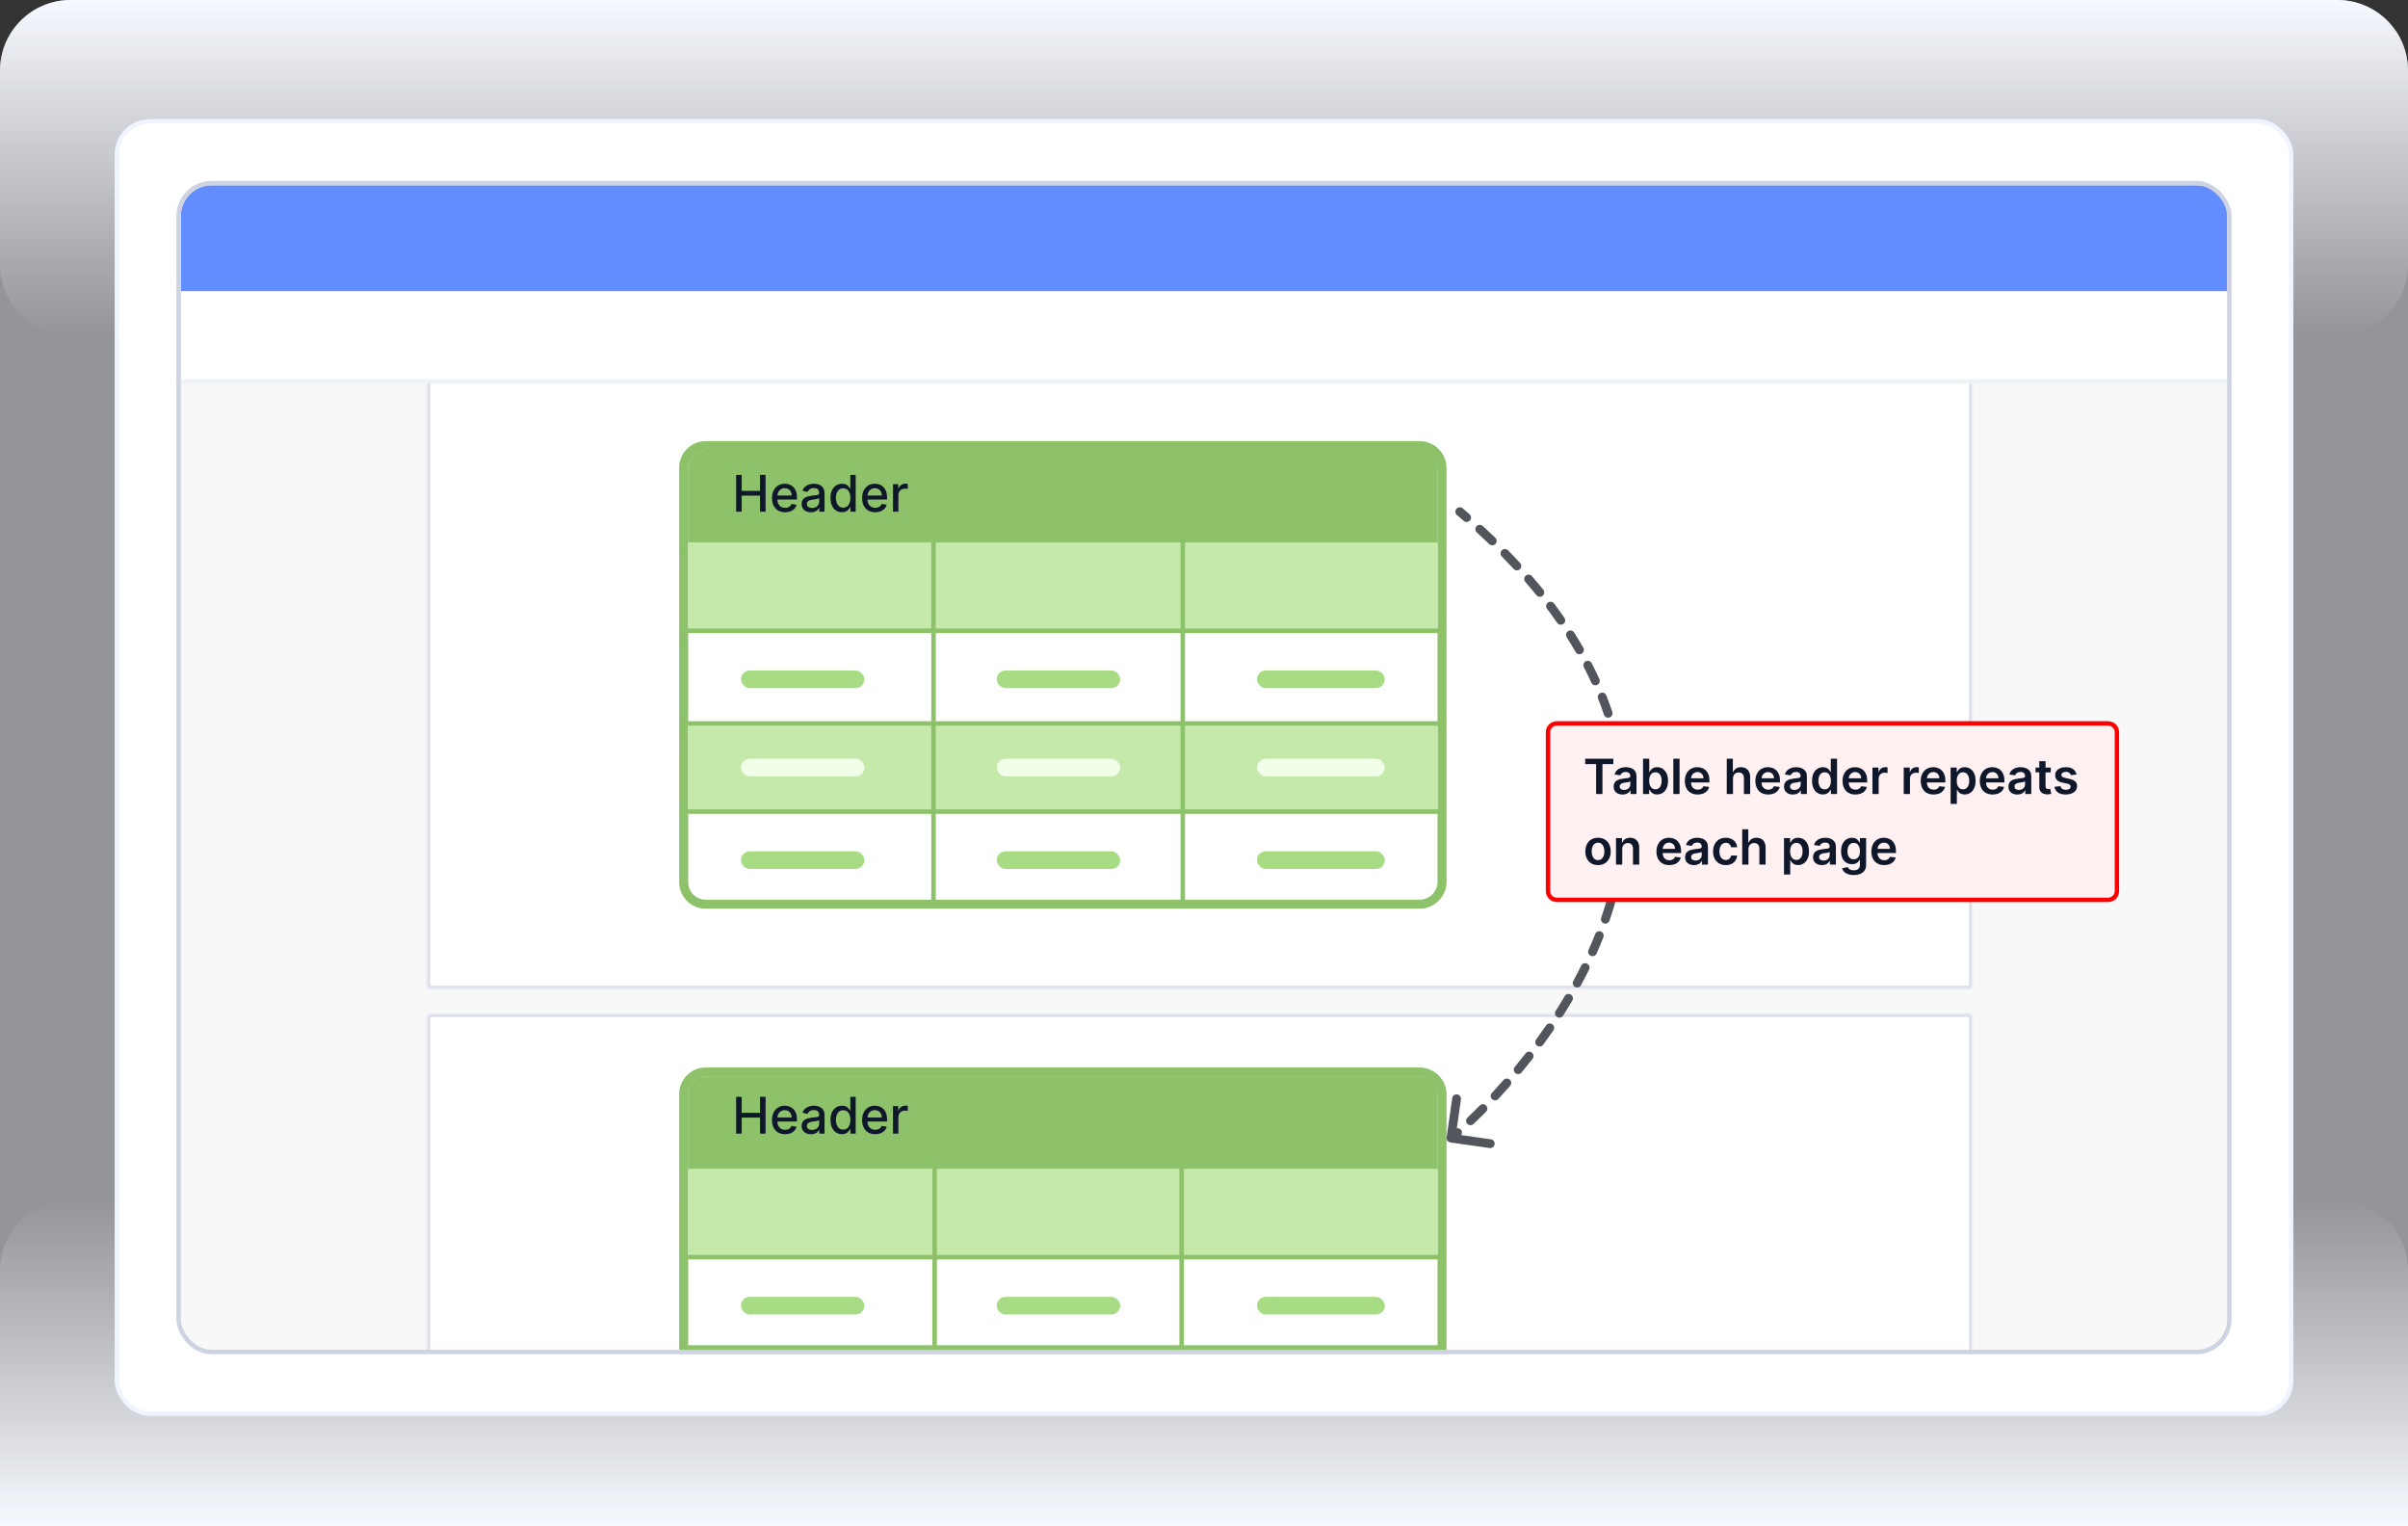 <svg width="546" height="346" viewBox="0 0 546 346" fill="none" xmlns="http://www.w3.org/2000/svg">
<rect x="0" y="0" width="546" height="346" fill="#333333" stroke="none"/>
<g clip-path="url(#clip0_23959_28207)">
<path opacity="0.5" d="M0 16C0 7.163 7.163 0 16 0H530C538.837 0 546 7.163 546 16V346H0V16Z" fill="#F6F9FF"/>
<path d="M0 346H546V288C546 279.163 538.837 272 530 272H16C7.163 272 0 279.163 0 288V346Z" fill="url(#paint0_linear_23959_28207)"/>
<path d="M0 16C0 7.163 7.163 0 16 0H530C538.837 0 546 7.163 546 16V60C546 68.837 538.837 76 530 76H16C7.163 76 0 68.837 0 60V16Z" fill="url(#paint1_linear_23959_28207)"/>
<rect x="26.5" y="27.5" width="493" height="293" rx="7.5" fill="white" stroke="#F0F4FE"/>
<g clip-path="url(#clip1_23959_28207)">
<mask id="mask0_23959_28207" style="mask-type:alpha" maskUnits="userSpaceOnUse" x="40" y="41" width="466" height="266">
<rect x="40.936" y="41.936" width="464.129" height="264.129" fill="#F0F6C2" stroke="#DFE8AB" stroke-width="1.871"/>
</mask>
<g mask="url(#mask0_23959_28207)">
<path d="M40 73C40 68.582 43.582 65 48 65H497C501.418 65 505 68.582 505 73V299C505 303.418 501.418 307 497 307H48C43.582 307 40 303.418 40 299V73Z" fill="#F8F8F8"/>
<mask id="path-9-inside-1_23959_28207" fill="white">
<path d="M97 86H447V224H97V86Z"/>
</mask>
<path d="M97 86H447V224H97V86Z" fill="white"/>
<path d="M97 86V85.5H96.5V86H97ZM447 86H447.5V85.5H447V86ZM447 224V224.5H447.5V224H447ZM97 224H96.5V224.5H97V224ZM97 86.5H447V85.5H97V86.5ZM446.5 86V224H447.5V86H446.5ZM447 223.5H97V224.5H447V223.5ZM97.5 224V86H96.5V224H97.5Z" fill="#CED3E2" mask="url(#path-9-inside-1_23959_28207)"/>
<mask id="path-11-inside-2_23959_28207" fill="white">
<path d="M97 230H447V307H97V230Z"/>
</mask>
<path d="M97 230H447V307H97V230Z" fill="white"/>
<path d="M97 230V229.5H96.5V230H97ZM447 230H447.5V229.5H447V230ZM97 230.5H447V229.5H97V230.5ZM446.5 230V307H447.5V230H446.5ZM97.5 307V230H96.5V307H97.5Z" fill="#CED3E2" mask="url(#path-11-inside-2_23959_28207)"/>
<path d="M160 101.022H321.867C324.69 101.022 326.978 103.31 326.978 106.133V199.867C326.978 202.69 324.69 204.978 321.867 204.978H160C157.251 204.978 155.022 202.749 155.022 200V106C155.022 103.251 157.251 101.022 160 101.022Z" fill="white" stroke="#8DC26A" stroke-width="2.044"/>
<path d="M156.041 123H326V143H156L156.041 123Z" fill="#C4E9AB"/>
<path d="M156.041 164H326V184H156L156.041 164Z" fill="#C4E9AB"/>
<path d="M156 106C156 103.791 157.791 102 160 102H322C324.209 102 326 103.791 326 106V123H156V106Z" fill="#8DC26A"/>
<path d="M156 143H326" stroke="#8DC26A" stroke-width="1.022" stroke-linecap="square" stroke-linejoin="round"/>
<path d="M156 164H326" stroke="#8DC26A" stroke-width="1.022" stroke-linecap="square" stroke-linejoin="round"/>
<path d="M268.18 123.132L268.18 203.888" stroke="#8DC26A" stroke-width="1.022" stroke-linecap="square" stroke-linejoin="round"/>
<path d="M211.672 123.122L211.672 203.89" stroke="#8DC26A" stroke-width="1.022" stroke-linecap="square" stroke-linejoin="round"/>
<path d="M156 184H326" stroke="#8DC26A" stroke-width="1.022" stroke-linecap="square" stroke-linejoin="round"/>
<rect x="168" y="152" width="28" height="4" rx="2" fill="#A8DC84"/>
<rect x="226" y="152" width="28" height="4" rx="2" fill="#A8DC84"/>
<rect x="285" y="152" width="29" height="4" rx="2" fill="#A8DC84"/>
<rect x="168" y="172" width="28" height="4" rx="2" fill="#F1FFE8"/>
<rect x="226" y="172" width="28" height="4" rx="2" fill="#F1FFE8"/>
<rect x="285" y="172" width="29" height="4" rx="2" fill="#F1FFE8"/>
<rect x="168" y="193" width="28" height="4" rx="2" fill="#A8DC84"/>
<rect x="226" y="193" width="28" height="4" rx="2" fill="#A8DC84"/>
<rect x="285" y="193" width="29" height="4" rx="2" fill="#A8DC84"/>
<path d="M160 243.022H321.867C324.69 243.022 326.978 245.31 326.978 248.133V305.978H155.022V248C155.022 245.251 157.251 243.022 160 243.022Z" fill="white" stroke="#8DC26A" stroke-width="2.044"/>
<path d="M156.041 265H326V285H156L156.041 265Z" fill="#C4E9AB"/>
<path d="M156 248C156 245.791 157.791 244 160 244H322C324.209 244 326 245.791 326 248V265H156V248Z" fill="#8DC26A"/>
<path d="M156 285H326" stroke="#8DC26A" stroke-width="1.022" stroke-linecap="square" stroke-linejoin="round"/>
<path d="M267.926 265.122L267.926 307.122" stroke="#8DC26A" stroke-width="1.022" stroke-linecap="square" stroke-linejoin="round"/>
<path d="M211.926 265.122L211.926 307.122" stroke="#8DC26A" stroke-width="1.022" stroke-linecap="square" stroke-linejoin="round"/>
<rect x="168" y="294" width="28" height="4" rx="2" fill="#A8DC84"/>
<rect x="226" y="294" width="28" height="4" rx="2" fill="#A8DC84"/>
<rect x="285" y="294" width="29" height="4" rx="2" fill="#A8DC84"/>
<path d="M40 49C40 45.134 43.134 42 47 42H498C501.866 42 505 45.134 505 49V86H40V49Z" fill="white"/>
<path d="M41 49C41 45.134 44.134 42 48 42H498C501.866 42 505 45.134 505 49V66H41V49Z" fill="#618DFF"/>
<path fill-rule="evenodd" clip-rule="evenodd" d="M41 87V86H506V87H41Z" fill="#EFF2F5"/>
<path d="M166.916 116V107.662H168.174V111.286H172.331V107.662H173.593V116H172.331V112.365H168.174V116H166.916ZM178.022 116.126C177.406 116.126 176.875 115.995 176.43 115.731C175.988 115.465 175.646 115.092 175.404 114.612C175.165 114.129 175.046 113.563 175.046 112.914C175.046 112.274 175.165 111.709 175.404 111.221C175.646 110.732 175.982 110.351 176.414 110.077C176.848 109.802 177.356 109.665 177.936 109.665C178.289 109.665 178.631 109.724 178.962 109.84C179.293 109.957 179.591 110.14 179.854 110.39C180.117 110.64 180.325 110.964 180.477 111.363C180.629 111.759 180.705 112.241 180.705 112.808V113.24H175.734V112.328H179.512C179.512 112.008 179.447 111.724 179.316 111.477C179.186 111.227 179.003 111.031 178.767 110.887C178.533 110.743 178.259 110.671 177.945 110.671C177.603 110.671 177.304 110.755 177.049 110.923C176.796 111.089 176.601 111.306 176.463 111.575C176.327 111.841 176.259 112.13 176.259 112.442V113.154C176.259 113.572 176.332 113.928 176.479 114.221C176.628 114.514 176.836 114.738 177.102 114.893C177.368 115.045 177.679 115.121 178.034 115.121C178.265 115.121 178.475 115.088 178.665 115.023C178.855 114.955 179.019 114.855 179.158 114.722C179.296 114.589 179.402 114.424 179.475 114.229L180.627 114.437C180.535 114.776 180.37 115.073 180.131 115.328C179.895 115.581 179.597 115.777 179.239 115.919C178.884 116.057 178.478 116.126 178.022 116.126ZM183.875 116.138C183.479 116.138 183.121 116.065 182.8 115.919C182.48 115.769 182.226 115.554 182.039 115.271C181.854 114.989 181.762 114.643 181.762 114.233C181.762 113.88 181.83 113.59 181.966 113.362C182.101 113.134 182.285 112.953 182.515 112.82C182.746 112.688 183.004 112.587 183.289 112.519C183.574 112.451 183.864 112.4 184.16 112.365C184.535 112.321 184.839 112.286 185.072 112.259C185.305 112.229 185.475 112.181 185.581 112.116C185.687 112.051 185.74 111.945 185.74 111.799V111.77C185.74 111.415 185.639 111.139 185.438 110.944C185.24 110.748 184.944 110.651 184.551 110.651C184.141 110.651 183.818 110.742 183.582 110.923C183.349 111.103 183.187 111.302 183.097 111.522L181.954 111.261C182.089 110.881 182.287 110.575 182.548 110.341C182.811 110.105 183.114 109.934 183.456 109.828C183.798 109.72 184.157 109.665 184.535 109.665C184.784 109.665 185.049 109.695 185.328 109.755C185.611 109.812 185.874 109.918 186.118 110.073C186.365 110.227 186.567 110.448 186.725 110.736C186.882 111.021 186.961 111.392 186.961 111.848V116H185.772V115.145H185.723C185.645 115.302 185.527 115.457 185.369 115.609C185.212 115.761 185.01 115.887 184.763 115.988C184.516 116.088 184.22 116.138 183.875 116.138ZM184.14 115.161C184.476 115.161 184.764 115.095 185.003 114.962C185.244 114.829 185.427 114.655 185.552 114.441C185.68 114.224 185.744 113.992 185.744 113.745V112.939C185.7 112.982 185.616 113.023 185.491 113.061C185.369 113.096 185.229 113.127 185.072 113.154C184.915 113.179 184.761 113.202 184.612 113.224C184.463 113.243 184.338 113.259 184.237 113.272C184.001 113.302 183.785 113.352 183.59 113.423C183.397 113.494 183.243 113.595 183.126 113.728C183.012 113.859 182.955 114.032 182.955 114.249C182.955 114.551 183.066 114.779 183.289 114.933C183.511 115.085 183.795 115.161 184.14 115.161ZM190.923 116.122C190.418 116.122 189.968 115.993 189.572 115.735C189.178 115.475 188.869 115.104 188.643 114.624C188.421 114.141 188.309 113.561 188.309 112.886C188.309 112.21 188.422 111.632 188.647 111.151C188.875 110.671 189.187 110.303 189.584 110.048C189.98 109.793 190.429 109.665 190.931 109.665C191.319 109.665 191.631 109.731 191.868 109.861C192.106 109.988 192.291 110.138 192.421 110.309C192.554 110.48 192.657 110.63 192.731 110.761H192.804V107.662H194.021V116H192.832V115.027H192.731C192.657 115.16 192.552 115.312 192.413 115.483C192.277 115.654 192.09 115.803 191.851 115.931C191.612 116.058 191.303 116.122 190.923 116.122ZM191.192 115.084C191.542 115.084 191.838 114.992 192.079 114.807C192.324 114.62 192.508 114.361 192.633 114.03C192.761 113.698 192.824 113.313 192.824 112.873C192.824 112.439 192.762 112.059 192.637 111.734C192.512 111.408 192.329 111.154 192.087 110.972C191.846 110.79 191.547 110.699 191.192 110.699C190.825 110.699 190.52 110.794 190.276 110.984C190.032 111.174 189.847 111.434 189.722 111.762C189.6 112.09 189.539 112.461 189.539 112.873C189.539 113.291 189.601 113.667 189.726 114.001C189.851 114.335 190.036 114.6 190.28 114.795C190.527 114.988 190.831 115.084 191.192 115.084ZM198.454 116.126C197.837 116.126 197.307 115.995 196.862 115.731C196.419 115.465 196.077 115.092 195.836 114.612C195.597 114.129 195.478 113.563 195.478 112.914C195.478 112.274 195.597 111.709 195.836 111.221C196.077 110.732 196.414 110.351 196.845 110.077C197.28 109.802 197.787 109.665 198.368 109.665C198.721 109.665 199.063 109.724 199.394 109.84C199.725 109.957 200.022 110.14 200.286 110.39C200.549 110.64 200.756 110.964 200.908 111.363C201.06 111.759 201.136 112.241 201.136 112.808V113.24H196.166V112.328H199.944C199.944 112.008 199.878 111.724 199.748 111.477C199.618 111.227 199.435 111.031 199.199 110.887C198.965 110.743 198.691 110.671 198.376 110.671C198.034 110.671 197.736 110.755 197.481 110.923C197.228 111.089 197.033 111.306 196.894 111.575C196.759 111.841 196.691 112.13 196.691 112.442V113.154C196.691 113.572 196.764 113.928 196.911 114.221C197.06 114.514 197.268 114.738 197.533 114.893C197.799 115.045 198.11 115.121 198.466 115.121C198.696 115.121 198.907 115.088 199.097 115.023C199.287 114.955 199.451 114.855 199.589 114.722C199.728 114.589 199.834 114.424 199.907 114.229L201.059 114.437C200.967 114.776 200.801 115.073 200.562 115.328C200.326 115.581 200.029 115.777 199.671 115.919C199.315 116.057 198.91 116.126 198.454 116.126ZM202.487 116V109.747H203.664V110.74H203.729C203.843 110.404 204.043 110.139 204.331 109.946C204.622 109.751 204.95 109.653 205.316 109.653C205.392 109.653 205.482 109.656 205.585 109.661C205.691 109.667 205.774 109.674 205.833 109.682V110.846C205.785 110.832 205.698 110.818 205.573 110.801C205.448 110.782 205.323 110.773 205.198 110.773C204.911 110.773 204.654 110.834 204.429 110.956C204.206 111.075 204.03 111.242 203.9 111.457C203.769 111.668 203.704 111.91 203.704 112.181V116H202.487Z" fill="#0F172A"/>
<path d="M166.916 257V248.662H168.174V252.286H172.331V248.662H173.593V257H172.331V253.365H168.174V257H166.916ZM178.022 257.126C177.406 257.126 176.875 256.995 176.43 256.731C175.988 256.465 175.646 256.092 175.404 255.612C175.165 255.129 175.046 254.563 175.046 253.914C175.046 253.274 175.165 252.709 175.404 252.221C175.646 251.732 175.982 251.351 176.414 251.077C176.848 250.802 177.356 250.665 177.936 250.665C178.289 250.665 178.631 250.724 178.962 250.84C179.293 250.957 179.591 251.14 179.854 251.39C180.117 251.64 180.325 251.964 180.477 252.363C180.629 252.759 180.705 253.241 180.705 253.808V254.24H175.734V253.328H179.512C179.512 253.008 179.447 252.724 179.316 252.477C179.186 252.227 179.003 252.031 178.767 251.887C178.533 251.743 178.259 251.671 177.945 251.671C177.603 251.671 177.304 251.755 177.049 251.923C176.796 252.089 176.601 252.306 176.463 252.575C176.327 252.841 176.259 253.13 176.259 253.442V254.154C176.259 254.572 176.332 254.928 176.479 255.221C176.628 255.514 176.836 255.738 177.102 255.893C177.368 256.045 177.679 256.121 178.034 256.121C178.265 256.121 178.475 256.088 178.665 256.023C178.855 255.955 179.019 255.855 179.158 255.722C179.296 255.589 179.402 255.424 179.475 255.229L180.627 255.437C180.535 255.776 180.37 256.073 180.131 256.328C179.895 256.581 179.597 256.777 179.239 256.919C178.884 257.057 178.478 257.126 178.022 257.126ZM183.875 257.138C183.479 257.138 183.121 257.065 182.8 256.919C182.48 256.769 182.226 256.554 182.039 256.271C181.854 255.989 181.762 255.643 181.762 255.233C181.762 254.88 181.83 254.59 181.966 254.362C182.101 254.134 182.285 253.953 182.515 253.82C182.746 253.688 183.004 253.587 183.289 253.519C183.574 253.451 183.864 253.4 184.16 253.365C184.535 253.321 184.839 253.286 185.072 253.259C185.305 253.229 185.475 253.181 185.581 253.116C185.687 253.051 185.74 252.945 185.74 252.799V252.77C185.74 252.415 185.639 252.139 185.438 251.944C185.24 251.748 184.944 251.651 184.551 251.651C184.141 251.651 183.818 251.742 183.582 251.923C183.349 252.103 183.187 252.302 183.097 252.522L181.954 252.261C182.089 251.881 182.287 251.575 182.548 251.341C182.811 251.105 183.114 250.934 183.456 250.828C183.798 250.72 184.157 250.665 184.535 250.665C184.784 250.665 185.049 250.695 185.328 250.755C185.611 250.812 185.874 250.918 186.118 251.073C186.365 251.227 186.567 251.448 186.725 251.736C186.882 252.021 186.961 252.392 186.961 252.848V257H185.772V256.145H185.723C185.645 256.302 185.527 256.457 185.369 256.609C185.212 256.761 185.01 256.887 184.763 256.988C184.516 257.088 184.22 257.138 183.875 257.138ZM184.14 256.161C184.476 256.161 184.764 256.095 185.003 255.962C185.244 255.829 185.427 255.655 185.552 255.441C185.68 255.224 185.744 254.992 185.744 254.745V253.939C185.7 253.982 185.616 254.023 185.491 254.061C185.369 254.096 185.229 254.127 185.072 254.154C184.915 254.179 184.761 254.202 184.612 254.224C184.463 254.243 184.338 254.259 184.237 254.272C184.001 254.302 183.785 254.352 183.59 254.423C183.397 254.494 183.243 254.595 183.126 254.728C183.012 254.859 182.955 255.032 182.955 255.249C182.955 255.551 183.066 255.779 183.289 255.933C183.511 256.085 183.795 256.161 184.14 256.161ZM190.923 257.122C190.418 257.122 189.968 256.993 189.572 256.735C189.178 256.475 188.869 256.104 188.643 255.624C188.421 255.141 188.309 254.561 188.309 253.886C188.309 253.21 188.422 252.632 188.647 252.151C188.875 251.671 189.187 251.303 189.584 251.048C189.98 250.793 190.429 250.665 190.931 250.665C191.319 250.665 191.631 250.731 191.868 250.861C192.106 250.988 192.291 251.138 192.421 251.309C192.554 251.48 192.657 251.63 192.731 251.761H192.804V248.662H194.021V257H192.832V256.027H192.731C192.657 256.16 192.552 256.312 192.413 256.483C192.277 256.654 192.09 256.803 191.851 256.931C191.612 257.058 191.303 257.122 190.923 257.122ZM191.192 256.084C191.542 256.084 191.838 255.992 192.079 255.807C192.324 255.62 192.508 255.361 192.633 255.03C192.761 254.698 192.824 254.313 192.824 253.873C192.824 253.439 192.762 253.059 192.637 252.734C192.512 252.408 192.329 252.154 192.087 251.972C191.846 251.79 191.547 251.699 191.192 251.699C190.825 251.699 190.52 251.794 190.276 251.984C190.032 252.174 189.847 252.434 189.722 252.762C189.6 253.09 189.539 253.461 189.539 253.873C189.539 254.291 189.601 254.667 189.726 255.001C189.851 255.335 190.036 255.6 190.28 255.795C190.527 255.988 190.831 256.084 191.192 256.084ZM198.454 257.126C197.837 257.126 197.307 256.995 196.862 256.731C196.419 256.465 196.077 256.092 195.836 255.612C195.597 255.129 195.478 254.563 195.478 253.914C195.478 253.274 195.597 252.709 195.836 252.221C196.077 251.732 196.414 251.351 196.845 251.077C197.28 250.802 197.787 250.665 198.368 250.665C198.721 250.665 199.063 250.724 199.394 250.84C199.725 250.957 200.022 251.14 200.286 251.39C200.549 251.64 200.756 251.964 200.908 252.363C201.06 252.759 201.136 253.241 201.136 253.808V254.24H196.166V253.328H199.944C199.944 253.008 199.878 252.724 199.748 252.477C199.618 252.227 199.435 252.031 199.199 251.887C198.965 251.743 198.691 251.671 198.376 251.671C198.034 251.671 197.736 251.755 197.481 251.923C197.228 252.089 197.033 252.306 196.894 252.575C196.759 252.841 196.691 253.13 196.691 253.442V254.154C196.691 254.572 196.764 254.928 196.911 255.221C197.06 255.514 197.268 255.738 197.533 255.893C197.799 256.045 198.11 256.121 198.466 256.121C198.696 256.121 198.907 256.088 199.097 256.023C199.287 255.955 199.451 255.855 199.589 255.722C199.728 255.589 199.834 255.424 199.907 255.229L201.059 255.437C200.967 255.776 200.801 256.073 200.562 256.328C200.326 256.581 200.029 256.777 199.671 256.919C199.315 257.057 198.91 257.126 198.454 257.126ZM202.487 257V250.747H203.664V251.74H203.729C203.843 251.404 204.043 251.139 204.331 250.946C204.622 250.751 204.95 250.653 205.316 250.653C205.392 250.653 205.482 250.656 205.585 250.661C205.691 250.667 205.774 250.674 205.833 250.682V251.846C205.785 251.832 205.698 251.818 205.573 251.801C205.448 251.782 205.323 251.773 205.198 251.773C204.911 251.773 204.654 251.834 204.429 251.956C204.206 252.075 204.03 252.242 203.9 252.457C203.769 252.668 203.704 252.91 203.704 253.181V257H202.487Z" fill="#0F172A"/>
</g>
<path d="M331.646 115.236C331.224 114.88 330.593 114.933 330.236 115.354C329.88 115.776 329.933 116.407 330.354 116.764L331.646 115.236ZM328.01 257.859C327.932 258.405 328.312 258.912 328.859 258.99L337.768 260.263C338.315 260.341 338.821 259.961 338.899 259.414C338.978 258.867 338.598 258.361 338.051 258.283L330.131 257.151L331.263 249.232C331.341 248.685 330.961 248.179 330.414 248.101C329.867 248.022 329.361 248.402 329.283 248.949L328.01 257.859ZM331.144 257.508C331.56 257.146 331.604 256.514 331.241 256.097C330.878 255.681 330.247 255.637 329.83 256L331.144 257.508ZM332.735 253.355C332.334 253.735 332.316 254.368 332.696 254.769C333.075 255.17 333.708 255.187 334.109 254.808L332.735 253.355ZM336.954 252.026C337.343 251.633 337.34 251 336.947 250.611C336.555 250.223 335.922 250.226 335.533 250.618L336.954 252.026ZM338.271 247.769C337.894 248.173 337.916 248.806 338.32 249.182C338.724 249.559 339.357 249.537 339.733 249.133L338.271 247.769ZM342.42 246.167C342.784 245.752 342.744 245.12 342.329 244.755C341.914 244.391 341.283 244.431 340.918 244.846L342.42 246.167ZM343.471 241.855C343.119 242.28 343.178 242.911 343.603 243.263C344.029 243.615 344.659 243.556 345.011 243.131L343.471 241.855ZM347.51 240.024C347.849 239.588 347.772 238.96 347.336 238.62C346.901 238.281 346.272 238.358 345.933 238.794L347.51 240.024ZM348.3 235.66C347.974 236.106 348.071 236.732 348.517 237.058C348.962 237.384 349.588 237.287 349.914 236.841L348.3 235.66ZM352.221 233.582C352.533 233.126 352.417 232.504 351.961 232.192C351.505 231.88 350.883 231.997 350.571 232.453L352.221 233.582ZM352.738 229.17C352.442 229.636 352.579 230.254 353.045 230.55C353.511 230.847 354.129 230.71 354.425 230.244L352.738 229.17ZM356.518 226.828C356.798 226.352 356.64 225.739 356.164 225.459C355.688 225.179 355.075 225.337 354.795 225.813L356.518 226.828ZM356.727 222.391C356.464 222.877 356.645 223.484 357.131 223.747C357.617 224.009 358.224 223.829 358.486 223.343L356.727 222.391ZM360.319 219.796C360.563 219.301 360.359 218.701 359.863 218.457C359.368 218.213 358.769 218.417 358.525 218.913L360.319 219.796ZM360.187 215.361C359.963 215.866 360.191 216.457 360.695 216.68C361.2 216.904 361.791 216.677 362.015 216.172L360.187 215.361ZM363.563 212.473C363.765 211.959 363.513 211.378 362.999 211.176C362.485 210.974 361.904 211.227 361.702 211.74L363.563 212.473ZM363.057 208.061C362.878 208.583 363.156 209.152 363.679 209.331C364.201 209.51 364.77 209.232 364.949 208.71L363.057 208.061ZM366.159 204.895C366.313 204.365 366.009 203.809 365.478 203.655C364.948 203.5 364.393 203.805 364.239 204.335L366.159 204.895ZM365.241 200.553C365.113 201.091 365.444 201.63 365.982 201.758C366.519 201.887 367.058 201.555 367.187 201.018L365.241 200.553ZM368.021 197.086C368.121 196.543 367.763 196.021 367.219 195.92C366.676 195.82 366.155 196.178 366.054 196.721L368.021 197.086ZM366.663 192.865C366.592 193.413 366.978 193.915 367.525 193.987C368.073 194.058 368.575 193.672 368.647 193.125L366.663 192.865ZM369.058 189.135C369.099 188.584 368.687 188.104 368.136 188.062C367.585 188.021 367.105 188.434 367.064 188.984L369.058 189.135ZM367.248 185.078C367.237 185.63 367.676 186.086 368.229 186.096C368.781 186.107 369.237 185.667 369.247 185.115L367.248 185.078ZM369.208 181.097C369.187 180.546 368.722 180.115 368.17 180.137C367.618 180.158 367.188 180.623 367.209 181.174L369.208 181.097ZM366.948 177.29C367.001 177.84 367.489 178.243 368.039 178.19C368.589 178.137 368.992 177.648 368.939 177.098L366.948 177.29ZM368.436 173.1C368.351 172.554 367.84 172.18 367.294 172.265C366.749 172.35 366.375 172.861 366.46 173.407L368.436 173.1ZM365.752 169.574C365.867 170.114 366.399 170.458 366.939 170.342C367.479 170.226 367.823 169.695 367.707 169.155L365.752 169.574ZM366.758 165.262C366.612 164.73 366.062 164.416 365.529 164.562C364.997 164.708 364.683 165.258 364.829 165.79L366.758 165.262ZM363.684 162.022C363.859 162.546 364.425 162.828 364.949 162.653C365.473 162.478 365.756 161.912 365.581 161.388L363.684 162.022ZM364.222 157.652C364.02 157.138 363.439 156.886 362.925 157.088C362.411 157.29 362.159 157.871 362.361 158.385L364.222 157.652ZM360.83 154.769C361.058 155.272 361.65 155.494 362.153 155.266C362.656 155.038 362.879 154.445 362.651 153.942L360.83 154.769ZM360.912 150.346C360.659 149.855 360.057 149.661 359.565 149.913C359.074 150.165 358.88 150.768 359.133 151.259L360.912 150.346ZM357.263 147.819C357.538 148.298 358.149 148.464 358.628 148.189C359.108 147.915 359.273 147.303 358.999 146.824L357.263 147.819ZM356.93 143.393C356.634 142.926 356.016 142.787 355.55 143.083C355.083 143.378 354.944 143.996 355.24 144.462L356.93 143.393ZM353.08 141.202C353.394 141.656 354.017 141.77 354.471 141.455C354.925 141.141 355.039 140.518 354.725 140.064L353.08 141.202ZM352.381 136.816C352.05 136.374 351.423 136.285 350.981 136.617C350.539 136.948 350.45 137.575 350.782 138.017L352.381 136.816ZM348.37 134.926C348.718 135.356 349.348 135.422 349.777 135.074C350.206 134.727 350.272 134.097 349.925 133.668L348.37 134.926ZM347.363 130.613C347.001 130.196 346.369 130.151 345.952 130.513C345.535 130.875 345.49 131.507 345.852 131.924L347.363 130.613ZM343.214 128.982C343.589 129.387 344.222 129.411 344.627 129.036C345.032 128.661 345.056 128.028 344.681 127.623L343.214 128.982ZM341.952 124.764C341.565 124.37 340.932 124.365 340.538 124.752C340.144 125.139 340.139 125.772 340.526 126.166L341.952 124.764ZM337.672 123.346C338.07 123.728 338.703 123.716 339.085 123.317C339.468 122.919 339.455 122.286 339.057 121.903L337.672 123.346ZM336.206 119.237C335.798 118.865 335.166 118.895 334.794 119.303C334.422 119.711 334.451 120.344 334.859 120.716L336.206 119.237ZM331.895 118.082C332.312 118.443 332.944 118.398 333.305 117.981C333.667 117.563 333.622 116.932 333.204 116.57L331.895 118.082ZM329.6 258.8C329.768 258.674 330.313 258.232 331.144 257.508L329.83 256C329.006 256.718 328.506 257.12 328.4 257.2L329.6 258.8ZM334.109 254.808C334.967 253.996 335.923 253.067 336.954 252.026L335.533 250.618C334.518 251.643 333.578 252.557 332.735 253.355L334.109 254.808ZM339.733 249.133C340.599 248.205 341.498 247.215 342.42 246.167L340.918 244.846C340.009 245.879 339.124 246.854 338.271 247.769L339.733 249.133ZM345.011 243.131C345.835 242.137 346.67 241.1 347.51 240.024L345.933 238.794C345.106 239.854 344.283 240.875 343.471 241.855L345.011 243.131ZM349.914 236.841C350.686 235.787 351.456 234.7 352.221 233.582L350.571 232.453C349.818 233.553 349.06 234.622 348.3 235.66L349.914 236.841ZM354.425 230.244C355.133 229.132 355.832 227.993 356.518 226.828L354.795 225.813C354.121 226.957 353.434 228.077 352.738 229.17L354.425 230.244ZM358.486 223.343C359.114 222.183 359.726 221.001 360.319 219.796L358.525 218.913C357.943 220.093 357.343 221.253 356.727 222.391L358.486 223.343ZM362.015 216.172C362.553 214.958 363.07 213.725 363.563 212.473L361.702 211.74C361.22 212.966 360.714 214.173 360.187 215.361L362.015 216.172ZM364.949 208.71C365.379 207.455 365.783 206.183 366.159 204.895L364.239 204.335C363.872 205.593 363.477 206.835 363.057 208.061L364.949 208.71ZM367.187 201.018C367.496 199.722 367.775 198.411 368.021 197.086L366.054 196.721C365.815 198.012 365.543 199.29 365.241 200.553L367.187 201.018ZM368.647 193.125C368.819 191.807 368.957 190.477 369.058 189.135L367.064 188.984C366.965 190.29 366.831 191.584 366.663 192.865L368.647 193.125ZM369.247 185.115C369.272 183.787 369.26 182.447 369.208 181.097L367.209 181.174C367.26 182.485 367.272 183.787 367.248 185.078L369.247 185.115ZM368.939 177.098C368.811 175.774 368.644 174.441 368.436 173.1L366.46 173.407C366.662 174.709 366.824 176.004 366.948 177.29L368.939 177.098ZM367.707 169.155C367.431 167.864 367.115 166.566 366.758 165.262L364.829 165.79C365.176 167.058 365.483 168.319 365.752 169.574L367.707 169.155ZM365.581 161.388C365.166 160.148 364.714 158.902 364.222 157.652L362.361 158.385C362.84 159.602 363.281 160.815 363.684 162.022L365.581 161.388ZM362.651 153.942C362.108 152.747 361.529 151.548 360.912 150.346L359.133 151.259C359.735 152.433 360.301 153.603 360.83 154.769L362.651 153.942ZM358.999 146.824C358.344 145.683 357.655 144.539 356.93 143.393L355.24 144.462C355.95 145.584 356.624 146.703 357.263 147.819L358.999 146.824ZM354.725 140.064C353.977 138.983 353.196 137.9 352.381 136.816L350.782 138.017C351.581 139.081 352.347 140.143 353.08 141.202L354.725 140.064ZM349.925 133.668C349.101 132.651 348.247 131.632 347.363 130.613L345.852 131.924C346.722 132.926 347.561 133.927 348.37 134.926L349.925 133.668ZM344.681 127.623C343.799 126.671 342.89 125.717 341.952 124.764L340.526 126.166C341.45 127.106 342.346 128.044 343.214 128.982L344.681 127.623ZM339.057 121.903C338.132 121.015 337.182 120.126 336.206 119.237L334.859 120.716C335.822 121.593 336.759 122.47 337.672 123.346L339.057 121.903ZM333.204 116.57C332.691 116.126 332.172 115.681 331.646 115.236L330.354 116.764C330.874 117.203 331.388 117.643 331.895 118.082L333.204 116.57Z" fill="#52555B"/>
<path d="M351 166C351 164.895 351.895 164 353 164H478C479.105 164 480 164.895 480 166V202C480 203.105 479.105 204 478 204H353C351.895 204 351 203.105 351 202V166Z" fill="#FFF1F1"/>
<path d="M351 166C351 164.895 351.895 164 353 164H478C479.105 164 480 164.895 480 166V202C480 203.105 479.105 204 478 204H353C351.895 204 351 203.105 351 202V166Z" stroke="#FF0000" stroke-linejoin="round"/>
<path d="M359.437 173.215V172H365.82V173.215H363.348V180H361.91V173.215H359.437ZM367.898 180.121C367.518 180.121 367.176 180.053 366.871 179.918C366.569 179.78 366.329 179.577 366.152 179.309C365.978 179.04 365.891 178.71 365.891 178.316C365.891 177.978 365.953 177.698 366.078 177.477C366.203 177.255 366.374 177.078 366.59 176.945C366.806 176.812 367.049 176.712 367.32 176.645C367.594 176.574 367.876 176.523 368.168 176.492C368.52 176.456 368.805 176.423 369.023 176.395C369.242 176.363 369.401 176.316 369.5 176.254C369.602 176.189 369.652 176.089 369.652 175.953V175.93C369.652 175.635 369.565 175.408 369.391 175.246C369.216 175.085 368.965 175.004 368.637 175.004C368.29 175.004 368.016 175.079 367.813 175.23C367.612 175.382 367.477 175.56 367.406 175.766L366.086 175.578C366.19 175.214 366.362 174.909 366.602 174.664C366.841 174.417 367.134 174.232 367.48 174.109C367.827 173.984 368.21 173.922 368.629 173.922C368.918 173.922 369.206 173.956 369.492 174.023C369.779 174.091 370.04 174.203 370.277 174.359C370.514 174.513 370.704 174.723 370.848 174.988C370.993 175.254 371.066 175.586 371.066 175.984V180H369.707V179.176H369.66C369.574 179.342 369.453 179.499 369.297 179.645C369.143 179.788 368.949 179.904 368.715 179.992C368.483 180.078 368.211 180.121 367.898 180.121ZM368.266 179.082C368.549 179.082 368.796 179.026 369.004 178.914C369.212 178.799 369.372 178.648 369.484 178.461C369.599 178.273 369.656 178.069 369.656 177.848V177.141C369.612 177.177 369.536 177.211 369.43 177.242C369.326 177.273 369.208 177.301 369.078 177.324C368.948 177.348 368.819 177.368 368.691 177.387C368.564 177.405 368.453 177.421 368.359 177.434C368.148 177.462 367.96 177.509 367.793 177.574C367.626 177.639 367.495 177.73 367.398 177.848C367.302 177.962 367.254 178.111 367.254 178.293C367.254 178.553 367.349 178.75 367.539 178.883C367.729 179.016 367.971 179.082 368.266 179.082ZM372.551 180V172H373.965V174.992H374.023C374.096 174.846 374.199 174.691 374.332 174.527C374.465 174.361 374.645 174.219 374.871 174.102C375.098 173.982 375.387 173.922 375.738 173.922C376.202 173.922 376.62 174.04 376.992 174.277C377.367 174.512 377.664 174.859 377.883 175.32C378.104 175.779 378.215 176.341 378.215 177.008C378.215 177.667 378.107 178.227 377.891 178.687C377.674 179.148 377.38 179.5 377.008 179.742C376.635 179.984 376.214 180.105 375.742 180.105C375.398 180.105 375.113 180.048 374.887 179.934C374.66 179.819 374.478 179.681 374.34 179.52C374.204 179.355 374.099 179.201 374.023 179.055H373.941V180H372.551ZM373.938 177C373.938 177.388 373.992 177.728 374.102 178.02C374.214 178.311 374.374 178.539 374.582 178.703C374.793 178.865 375.048 178.945 375.348 178.945C375.66 178.945 375.922 178.862 376.133 178.695C376.344 178.526 376.503 178.296 376.609 178.004C376.719 177.71 376.773 177.375 376.773 177C376.773 176.628 376.72 176.297 376.613 176.008C376.507 175.719 376.348 175.492 376.137 175.328C375.926 175.164 375.663 175.082 375.348 175.082C375.046 175.082 374.789 175.161 374.578 175.32C374.367 175.479 374.207 175.702 374.098 175.988C373.991 176.275 373.938 176.612 373.938 177ZM380.831 172V180H379.417V172H380.831ZM384.941 180.117C384.34 180.117 383.82 179.992 383.383 179.742C382.948 179.49 382.613 179.133 382.379 178.672C382.145 178.208 382.027 177.663 382.027 177.035C382.027 176.418 382.145 175.876 382.379 175.41C382.616 174.941 382.947 174.577 383.371 174.316C383.796 174.053 384.294 173.922 384.867 173.922C385.237 173.922 385.586 173.982 385.914 174.102C386.245 174.219 386.536 174.401 386.789 174.648C387.044 174.896 387.245 175.211 387.391 175.594C387.536 175.974 387.609 176.427 387.609 176.953V177.387H382.691V176.434H386.254C386.251 176.163 386.193 175.922 386.078 175.711C385.964 175.497 385.803 175.329 385.598 175.207C385.395 175.085 385.158 175.023 384.887 175.023C384.598 175.023 384.344 175.094 384.125 175.234C383.906 175.372 383.736 175.555 383.613 175.781C383.493 176.005 383.432 176.251 383.43 176.52V177.352C383.43 177.701 383.493 178 383.621 178.25C383.749 178.497 383.927 178.687 384.156 178.82C384.385 178.951 384.654 179.016 384.961 179.016C385.167 179.016 385.353 178.987 385.52 178.93C385.686 178.87 385.831 178.783 385.953 178.668C386.076 178.553 386.168 178.411 386.23 178.242L387.551 178.391C387.467 178.74 387.309 179.044 387.074 179.305C386.842 179.562 386.546 179.763 386.184 179.906C385.822 180.047 385.408 180.117 384.941 180.117ZM392.948 176.484V180H391.534V172H392.917V175.02H392.987C393.128 174.681 393.345 174.414 393.64 174.219C393.937 174.021 394.314 173.922 394.772 173.922C395.189 173.922 395.552 174.009 395.862 174.184C396.172 174.358 396.412 174.613 396.581 174.949C396.753 175.285 396.839 175.695 396.839 176.18V180H395.425V176.398C395.425 175.995 395.321 175.681 395.112 175.457C394.907 175.23 394.618 175.117 394.245 175.117C393.995 175.117 393.771 175.172 393.573 175.281C393.378 175.388 393.224 175.543 393.112 175.746C393.003 175.949 392.948 176.195 392.948 176.484ZM400.937 180.117C400.335 180.117 399.815 179.992 399.378 179.742C398.943 179.49 398.608 179.133 398.374 178.672C398.14 178.208 398.022 177.663 398.022 177.035C398.022 176.418 398.14 175.876 398.374 175.41C398.611 174.941 398.942 174.577 399.366 174.316C399.791 174.053 400.289 173.922 400.862 173.922C401.232 173.922 401.581 173.982 401.909 174.102C402.24 174.219 402.532 174.401 402.784 174.648C403.039 174.896 403.24 175.211 403.386 175.594C403.532 175.974 403.604 176.427 403.604 176.953V177.387H398.687V176.434H402.249C402.246 176.163 402.188 175.922 402.073 175.711C401.959 175.497 401.799 175.329 401.593 175.207C401.39 175.085 401.153 175.023 400.882 175.023C400.593 175.023 400.339 175.094 400.12 175.234C399.901 175.372 399.731 175.555 399.608 175.781C399.489 176.005 399.427 176.251 399.425 176.52V177.352C399.425 177.701 399.489 178 399.616 178.25C399.744 178.497 399.922 178.687 400.151 178.82C400.381 178.951 400.649 179.016 400.956 179.016C401.162 179.016 401.348 178.987 401.515 178.93C401.681 178.87 401.826 178.783 401.948 178.668C402.071 178.553 402.163 178.411 402.226 178.242L403.546 178.391C403.463 178.74 403.304 179.044 403.069 179.305C402.838 179.562 402.541 179.763 402.179 179.906C401.817 180.047 401.403 180.117 400.937 180.117ZM406.527 180.121C406.147 180.121 405.805 180.053 405.5 179.918C405.198 179.78 404.958 179.577 404.781 179.309C404.607 179.04 404.52 178.71 404.52 178.316C404.52 177.978 404.582 177.698 404.707 177.477C404.832 177.255 405.003 177.078 405.219 176.945C405.435 176.812 405.678 176.712 405.949 176.645C406.223 176.574 406.505 176.523 406.797 176.492C407.148 176.456 407.434 176.423 407.652 176.395C407.871 176.363 408.03 176.316 408.129 176.254C408.23 176.189 408.281 176.089 408.281 175.953V175.93C408.281 175.635 408.194 175.408 408.02 175.246C407.845 175.085 407.594 175.004 407.266 175.004C406.919 175.004 406.645 175.079 406.441 175.23C406.241 175.382 406.105 175.56 406.035 175.766L404.715 175.578C404.819 175.214 404.991 174.909 405.23 174.664C405.47 174.417 405.763 174.232 406.109 174.109C406.456 173.984 406.839 173.922 407.258 173.922C407.547 173.922 407.835 173.956 408.121 174.023C408.408 174.091 408.669 174.203 408.906 174.359C409.143 174.513 409.333 174.723 409.477 174.988C409.622 175.254 409.695 175.586 409.695 175.984V180H408.336V179.176H408.289C408.203 179.342 408.082 179.499 407.926 179.645C407.772 179.788 407.578 179.904 407.344 179.992C407.112 180.078 406.84 180.121 406.527 180.121ZM406.895 179.082C407.178 179.082 407.424 179.026 407.633 178.914C407.841 178.799 408.001 178.648 408.113 178.461C408.228 178.273 408.285 178.069 408.285 177.848V177.141C408.241 177.177 408.165 177.211 408.059 177.242C407.954 177.273 407.837 177.301 407.707 177.324C407.577 177.348 407.448 177.368 407.32 177.387C407.193 177.405 407.082 177.421 406.988 177.434C406.777 177.462 406.589 177.509 406.422 177.574C406.255 177.639 406.124 177.73 406.027 177.848C405.931 177.962 405.883 178.111 405.883 178.293C405.883 178.553 405.978 178.75 406.168 178.883C406.358 179.016 406.6 179.082 406.895 179.082ZM413.344 180.105C412.872 180.105 412.451 179.984 412.078 179.742C411.706 179.5 411.411 179.148 411.195 178.687C410.979 178.227 410.871 177.667 410.871 177.008C410.871 176.341 410.98 175.779 411.199 175.32C411.421 174.859 411.719 174.512 412.094 174.277C412.469 174.04 412.887 173.922 413.348 173.922C413.699 173.922 413.988 173.982 414.215 174.102C414.441 174.219 414.621 174.361 414.754 174.527C414.887 174.691 414.99 174.846 415.063 174.992H415.121V172H416.539V180H415.148V179.055H415.063C414.99 179.201 414.884 179.355 414.746 179.52C414.608 179.681 414.426 179.819 414.199 179.934C413.973 180.048 413.687 180.105 413.344 180.105ZM413.738 178.945C414.038 178.945 414.293 178.865 414.504 178.703C414.715 178.539 414.875 178.311 414.984 178.02C415.094 177.728 415.148 177.388 415.148 177C415.148 176.612 415.094 176.275 414.984 175.988C414.878 175.702 414.719 175.479 414.508 175.32C414.299 175.161 414.043 175.082 413.738 175.082C413.423 175.082 413.16 175.164 412.949 175.328C412.738 175.492 412.579 175.719 412.473 176.008C412.366 176.297 412.313 176.628 412.313 177C412.313 177.375 412.366 177.71 412.473 178.004C412.582 178.296 412.742 178.526 412.953 178.695C413.167 178.862 413.428 178.945 413.738 178.945ZM420.702 180.117C420.101 180.117 419.581 179.992 419.144 179.742C418.709 179.49 418.374 179.133 418.14 178.672C417.905 178.208 417.788 177.663 417.788 177.035C417.788 176.418 417.905 175.876 418.14 175.41C418.377 174.941 418.707 174.577 419.132 174.316C419.556 174.053 420.055 173.922 420.628 173.922C420.998 173.922 421.347 173.982 421.675 174.102C422.006 174.219 422.297 174.401 422.55 174.648C422.805 174.896 423.006 175.211 423.151 175.594C423.297 175.974 423.37 176.427 423.37 176.953V177.387H418.452V176.434H422.015C422.012 176.163 421.953 175.922 421.839 175.711C421.724 175.497 421.564 175.329 421.358 175.207C421.155 175.085 420.918 175.023 420.647 175.023C420.358 175.023 420.104 175.094 419.886 175.234C419.667 175.372 419.496 175.555 419.374 175.781C419.254 176.005 419.193 176.251 419.19 176.52V177.352C419.19 177.701 419.254 178 419.382 178.25C419.509 178.497 419.688 178.687 419.917 178.82C420.146 178.951 420.414 179.016 420.722 179.016C420.927 179.016 421.114 178.987 421.28 178.93C421.447 178.87 421.591 178.783 421.714 178.668C421.836 178.553 421.929 178.411 421.991 178.242L423.312 178.391C423.228 178.74 423.069 179.044 422.835 179.305C422.603 179.562 422.306 179.763 421.944 179.906C421.582 180.047 421.168 180.117 420.702 180.117ZM424.566 180V174H425.938V175H426C426.109 174.654 426.297 174.387 426.563 174.199C426.831 174.009 427.137 173.914 427.48 173.914C427.559 173.914 427.646 173.918 427.742 173.926C427.841 173.931 427.923 173.94 427.988 173.953V175.254C427.928 175.233 427.833 175.215 427.703 175.199C427.576 175.181 427.452 175.172 427.332 175.172C427.074 175.172 426.842 175.228 426.637 175.34C426.434 175.449 426.273 175.602 426.156 175.797C426.039 175.992 425.98 176.217 425.98 176.473V180H424.566ZM431.656 180V174H433.027V175H433.09C433.199 174.654 433.387 174.387 433.652 174.199C433.921 174.009 434.227 173.914 434.57 173.914C434.648 173.914 434.736 173.918 434.832 173.926C434.931 173.931 435.013 173.94 435.078 173.953V175.254C435.018 175.233 434.923 175.215 434.793 175.199C434.665 175.181 434.542 175.172 434.422 175.172C434.164 175.172 433.932 175.228 433.727 175.34C433.523 175.449 433.363 175.602 433.246 175.797C433.129 175.992 433.07 176.217 433.07 176.473V180H431.656ZM438.427 180.117C437.825 180.117 437.306 179.992 436.868 179.742C436.433 179.49 436.099 179.133 435.864 178.672C435.63 178.208 435.513 177.663 435.513 177.035C435.513 176.418 435.63 175.876 435.864 175.41C436.101 174.941 436.432 174.577 436.856 174.316C437.281 174.053 437.78 173.922 438.353 173.922C438.722 173.922 439.071 173.982 439.399 174.102C439.73 174.219 440.022 174.401 440.274 174.648C440.53 174.896 440.73 175.211 440.876 175.594C441.022 175.974 441.095 176.427 441.095 176.953V177.387H436.177V176.434H439.739C439.737 176.163 439.678 175.922 439.563 175.711C439.449 175.497 439.289 175.329 439.083 175.207C438.88 175.085 438.643 175.023 438.372 175.023C438.083 175.023 437.829 175.094 437.61 175.234C437.392 175.372 437.221 175.555 437.099 175.781C436.979 176.005 436.918 176.251 436.915 176.52V177.352C436.915 177.701 436.979 178 437.106 178.25C437.234 178.497 437.412 178.687 437.642 178.82C437.871 178.951 438.139 179.016 438.446 179.016C438.652 179.016 438.838 178.987 439.005 178.93C439.172 178.87 439.316 178.783 439.438 178.668C439.561 178.553 439.653 178.411 439.716 178.242L441.036 178.391C440.953 178.74 440.794 179.044 440.56 179.305C440.328 179.562 440.031 179.763 439.669 179.906C439.307 180.047 438.893 180.117 438.427 180.117ZM442.291 182.25V174H443.682V174.992H443.764C443.837 174.846 443.939 174.691 444.072 174.527C444.205 174.361 444.385 174.219 444.611 174.102C444.838 173.982 445.127 173.922 445.479 173.922C445.942 173.922 446.36 174.04 446.732 174.277C447.107 174.512 447.404 174.859 447.623 175.32C447.844 175.779 447.955 176.341 447.955 177.008C447.955 177.667 447.847 178.227 447.631 178.687C447.415 179.148 447.12 179.5 446.748 179.742C446.376 179.984 445.954 180.105 445.482 180.105C445.139 180.105 444.854 180.048 444.627 179.934C444.4 179.819 444.218 179.681 444.08 179.52C443.945 179.355 443.839 179.201 443.764 179.055H443.705V182.25H442.291ZM443.678 177C443.678 177.388 443.732 177.728 443.842 178.02C443.954 178.311 444.114 178.539 444.322 178.703C444.533 178.865 444.788 178.945 445.088 178.945C445.4 178.945 445.662 178.862 445.873 178.695C446.084 178.526 446.243 178.296 446.35 178.004C446.459 177.71 446.514 177.375 446.514 177C446.514 176.628 446.46 176.297 446.354 176.008C446.247 175.719 446.088 175.492 445.877 175.328C445.666 175.164 445.403 175.082 445.088 175.082C444.786 175.082 444.529 175.161 444.318 175.32C444.107 175.479 443.947 175.702 443.838 175.988C443.731 176.275 443.678 176.612 443.678 177ZM451.822 180.117C451.221 180.117 450.701 179.992 450.264 179.742C449.829 179.49 449.494 179.133 449.26 178.672C449.025 178.208 448.908 177.663 448.908 177.035C448.908 176.418 449.025 175.876 449.26 175.41C449.497 174.941 449.827 174.577 450.252 174.316C450.676 174.053 451.175 173.922 451.748 173.922C452.118 173.922 452.467 173.982 452.795 174.102C453.126 174.219 453.417 174.401 453.67 174.648C453.925 174.896 454.126 175.211 454.271 175.594C454.417 175.974 454.49 176.427 454.49 176.953V177.387H449.572V176.434H453.135C453.132 176.163 453.074 175.922 452.959 175.711C452.844 175.497 452.684 175.329 452.479 175.207C452.275 175.085 452.038 175.023 451.768 175.023C451.479 175.023 451.225 175.094 451.006 175.234C450.787 175.372 450.617 175.555 450.494 175.781C450.374 176.005 450.313 176.251 450.311 176.52V177.352C450.311 177.701 450.374 178 450.502 178.25C450.63 178.497 450.808 178.687 451.037 178.82C451.266 178.951 451.535 179.016 451.842 179.016C452.048 179.016 452.234 178.987 452.4 178.93C452.567 178.87 452.712 178.783 452.834 178.668C452.956 178.553 453.049 178.411 453.111 178.242L454.432 178.391C454.348 178.74 454.189 179.044 453.955 179.305C453.723 179.562 453.426 179.763 453.064 179.906C452.702 180.047 452.288 180.117 451.822 180.117ZM457.413 180.121C457.033 180.121 456.69 180.053 456.386 179.918C456.084 179.78 455.844 179.577 455.667 179.309C455.493 179.04 455.405 178.71 455.405 178.316C455.405 177.978 455.468 177.698 455.593 177.477C455.718 177.255 455.888 177.078 456.104 176.945C456.321 176.812 456.564 176.712 456.835 176.645C457.108 176.574 457.391 176.523 457.683 176.492C458.034 176.456 458.319 176.423 458.538 176.395C458.757 176.363 458.916 176.316 459.015 176.254C459.116 176.189 459.167 176.089 459.167 175.953V175.93C459.167 175.635 459.08 175.408 458.905 175.246C458.731 175.085 458.479 175.004 458.151 175.004C457.805 175.004 457.53 175.079 457.327 175.23C457.127 175.382 456.991 175.56 456.921 175.766L455.601 175.578C455.705 175.214 455.877 174.909 456.116 174.664C456.356 174.417 456.649 174.232 456.995 174.109C457.341 173.984 457.724 173.922 458.144 173.922C458.433 173.922 458.72 173.956 459.007 174.023C459.293 174.091 459.555 174.203 459.792 174.359C460.029 174.513 460.219 174.723 460.362 174.988C460.508 175.254 460.581 175.586 460.581 175.984V180H459.222V179.176H459.175C459.089 179.342 458.968 179.499 458.812 179.645C458.658 179.788 458.464 179.904 458.229 179.992C457.998 180.078 457.726 180.121 457.413 180.121ZM457.78 179.082C458.064 179.082 458.31 179.026 458.519 178.914C458.727 178.799 458.887 178.648 458.999 178.461C459.114 178.273 459.171 178.069 459.171 177.848V177.141C459.127 177.177 459.051 177.211 458.944 177.242C458.84 177.273 458.723 177.301 458.593 177.324C458.463 177.348 458.334 177.368 458.206 177.387C458.078 177.405 457.968 177.421 457.874 177.434C457.663 177.462 457.474 177.509 457.308 177.574C457.141 177.639 457.009 177.73 456.913 177.848C456.817 177.962 456.769 178.111 456.769 178.293C456.769 178.553 456.864 178.75 457.054 178.883C457.244 179.016 457.486 179.082 457.78 179.082ZM464.999 174V175.094H461.55V174H464.999ZM462.401 172.562H463.815V178.195C463.815 178.385 463.844 178.531 463.901 178.633C463.961 178.732 464.039 178.799 464.136 178.836C464.232 178.872 464.339 178.891 464.456 178.891C464.545 178.891 464.625 178.884 464.698 178.871C464.774 178.858 464.831 178.846 464.87 178.836L465.108 179.941C465.033 179.967 464.925 179.996 464.784 180.027C464.646 180.059 464.477 180.077 464.276 180.082C463.922 180.092 463.603 180.039 463.319 179.922C463.035 179.802 462.81 179.617 462.644 179.367C462.479 179.117 462.399 178.805 462.401 178.43V172.562ZM470.838 175.586L469.549 175.727C469.512 175.596 469.449 175.474 469.357 175.359C469.269 175.245 469.149 175.152 468.998 175.082C468.847 175.012 468.662 174.977 468.443 174.977C468.149 174.977 467.902 175.04 467.701 175.168C467.503 175.296 467.406 175.461 467.408 175.664C467.406 175.839 467.469 175.98 467.6 176.09C467.732 176.199 467.951 176.289 468.256 176.359L469.279 176.578C469.847 176.701 470.269 176.895 470.545 177.16C470.824 177.426 470.964 177.773 470.967 178.203C470.964 178.581 470.854 178.914 470.635 179.203C470.419 179.49 470.118 179.714 469.732 179.875C469.347 180.036 468.904 180.117 468.404 180.117C467.67 180.117 467.079 179.964 466.631 179.656C466.183 179.346 465.916 178.915 465.83 178.363L467.209 178.23C467.271 178.501 467.404 178.706 467.607 178.844C467.811 178.982 468.075 179.051 468.4 179.051C468.736 179.051 469.006 178.982 469.209 178.844C469.415 178.706 469.518 178.535 469.518 178.332C469.518 178.16 469.451 178.018 469.318 177.906C469.188 177.794 468.985 177.708 468.709 177.648L467.686 177.434C467.11 177.314 466.684 177.112 466.408 176.828C466.132 176.542 465.995 176.18 465.998 175.742C465.995 175.372 466.096 175.052 466.299 174.781C466.505 174.508 466.79 174.297 467.154 174.148C467.521 173.997 467.945 173.922 468.424 173.922C469.127 173.922 469.68 174.072 470.084 174.371C470.49 174.671 470.742 175.076 470.838 175.586ZM362.344 196.117C361.758 196.117 361.25 195.988 360.82 195.73C360.391 195.473 360.057 195.112 359.82 194.648C359.586 194.185 359.469 193.643 359.469 193.023C359.469 192.404 359.586 191.861 359.82 191.395C360.057 190.928 360.391 190.566 360.82 190.309C361.25 190.051 361.758 189.922 362.344 189.922C362.93 189.922 363.438 190.051 363.867 190.309C364.297 190.566 364.629 190.928 364.863 191.395C365.1 191.861 365.219 192.404 365.219 193.023C365.219 193.643 365.1 194.185 364.863 194.648C364.629 195.112 364.297 195.473 363.867 195.73C363.438 195.988 362.93 196.117 362.344 196.117ZM362.352 194.984C362.669 194.984 362.935 194.897 363.148 194.723C363.362 194.546 363.521 194.309 363.625 194.012C363.732 193.715 363.785 193.384 363.785 193.02C363.785 192.652 363.732 192.32 363.625 192.023C363.521 191.724 363.362 191.486 363.148 191.309C362.935 191.132 362.669 191.043 362.352 191.043C362.026 191.043 361.755 191.132 361.539 191.309C361.326 191.486 361.165 191.724 361.059 192.023C360.954 192.32 360.902 192.652 360.902 193.02C360.902 193.384 360.954 193.715 361.059 194.012C361.165 194.309 361.326 194.546 361.539 194.723C361.755 194.897 362.026 194.984 362.352 194.984ZM367.833 192.484V196H366.419V190H367.771V191.02H367.841C367.979 190.684 368.199 190.417 368.501 190.219C368.806 190.021 369.182 189.922 369.63 189.922C370.044 189.922 370.405 190.01 370.712 190.187C371.022 190.365 371.261 190.621 371.431 190.957C371.603 191.293 371.687 191.701 371.685 192.18V196H370.271V192.398C370.271 191.997 370.166 191.684 369.958 191.457C369.752 191.23 369.467 191.117 369.103 191.117C368.855 191.117 368.635 191.172 368.442 191.281C368.252 191.388 368.103 191.543 367.993 191.746C367.886 191.949 367.833 192.195 367.833 192.484ZM378.507 196.117C377.905 196.117 377.386 195.992 376.948 195.742C376.513 195.49 376.179 195.133 375.944 194.672C375.71 194.208 375.593 193.663 375.593 193.035C375.593 192.418 375.71 191.876 375.944 191.41C376.181 190.941 376.512 190.577 376.937 190.316C377.361 190.053 377.86 189.922 378.433 189.922C378.802 189.922 379.151 189.982 379.479 190.102C379.81 190.219 380.102 190.401 380.354 190.648C380.61 190.896 380.81 191.211 380.956 191.594C381.102 191.974 381.175 192.427 381.175 192.953V193.387H376.257V192.434H379.819C379.817 192.163 379.758 191.922 379.644 191.711C379.529 191.497 379.369 191.329 379.163 191.207C378.96 191.085 378.723 191.023 378.452 191.023C378.163 191.023 377.909 191.094 377.69 191.234C377.472 191.372 377.301 191.555 377.179 191.781C377.059 192.005 376.998 192.251 376.995 192.52V193.352C376.995 193.701 377.059 194 377.187 194.25C377.314 194.497 377.493 194.687 377.722 194.82C377.951 194.951 378.219 195.016 378.526 195.016C378.732 195.016 378.918 194.987 379.085 194.93C379.252 194.87 379.396 194.783 379.519 194.668C379.641 194.553 379.733 194.411 379.796 194.242L381.116 194.391C381.033 194.74 380.874 195.044 380.64 195.305C380.408 195.562 380.111 195.763 379.749 195.906C379.387 196.047 378.973 196.117 378.507 196.117ZM384.098 196.121C383.717 196.121 383.375 196.053 383.07 195.918C382.768 195.78 382.529 195.577 382.352 195.309C382.177 195.04 382.09 194.71 382.09 194.316C382.09 193.978 382.152 193.698 382.277 193.477C382.402 193.255 382.573 193.078 382.789 192.945C383.005 192.812 383.249 192.712 383.52 192.645C383.793 192.574 384.076 192.523 384.367 192.492C384.719 192.456 385.004 192.423 385.223 192.395C385.441 192.363 385.6 192.316 385.699 192.254C385.801 192.189 385.852 192.089 385.852 191.953V191.93C385.852 191.635 385.764 191.408 385.59 191.246C385.415 191.085 385.164 191.004 384.836 191.004C384.49 191.004 384.215 191.079 384.012 191.23C383.811 191.382 383.676 191.56 383.605 191.766L382.285 191.578C382.389 191.214 382.561 190.909 382.801 190.664C383.04 190.417 383.333 190.232 383.68 190.109C384.026 189.984 384.409 189.922 384.828 189.922C385.117 189.922 385.405 189.956 385.691 190.023C385.978 190.091 386.24 190.203 386.477 190.359C386.714 190.513 386.904 190.723 387.047 190.988C387.193 191.254 387.266 191.586 387.266 191.984V196H385.906V195.176H385.859C385.773 195.342 385.652 195.499 385.496 195.645C385.342 195.788 385.148 195.904 384.914 195.992C384.682 196.078 384.41 196.121 384.098 196.121ZM384.465 195.082C384.749 195.082 384.995 195.026 385.203 194.914C385.411 194.799 385.572 194.648 385.684 194.461C385.798 194.273 385.855 194.069 385.855 193.848V193.141C385.811 193.177 385.736 193.211 385.629 193.242C385.525 193.273 385.408 193.301 385.277 193.324C385.147 193.348 385.018 193.368 384.891 193.387C384.763 193.405 384.652 193.421 384.559 193.434C384.348 193.462 384.159 193.509 383.992 193.574C383.826 193.639 383.694 193.73 383.598 193.848C383.501 193.962 383.453 194.111 383.453 194.293C383.453 194.553 383.548 194.75 383.738 194.883C383.928 195.016 384.171 195.082 384.465 195.082ZM391.305 196.117C390.706 196.117 390.191 195.986 389.762 195.723C389.335 195.46 389.005 195.096 388.773 194.633C388.544 194.167 388.43 193.63 388.43 193.023C388.43 192.414 388.547 191.876 388.781 191.41C389.016 190.941 389.346 190.577 389.773 190.316C390.203 190.053 390.711 189.922 391.297 189.922C391.784 189.922 392.215 190.012 392.59 190.191C392.967 190.368 393.268 190.62 393.492 190.945C393.716 191.268 393.844 191.646 393.875 192.078H392.523C392.469 191.789 392.339 191.548 392.133 191.355C391.93 191.16 391.658 191.062 391.316 191.062C391.027 191.062 390.773 191.141 390.555 191.297C390.336 191.451 390.165 191.672 390.043 191.961C389.923 192.25 389.863 192.596 389.863 193C389.863 193.409 389.923 193.76 390.043 194.055C390.163 194.346 390.331 194.572 390.547 194.73C390.766 194.887 391.022 194.965 391.316 194.965C391.525 194.965 391.711 194.926 391.875 194.848C392.042 194.767 392.181 194.651 392.293 194.5C392.405 194.349 392.482 194.165 392.523 193.949H393.875C393.841 194.374 393.716 194.75 393.5 195.078C393.284 195.404 392.99 195.659 392.617 195.844C392.245 196.026 391.807 196.117 391.305 196.117ZM396.45 192.484V196H395.036V188H396.419V191.02H396.489C396.63 190.681 396.847 190.414 397.142 190.219C397.438 190.021 397.816 189.922 398.274 189.922C398.691 189.922 399.054 190.009 399.364 190.184C399.674 190.358 399.914 190.613 400.083 190.949C400.255 191.285 400.341 191.695 400.341 192.18V196H398.927V192.398C398.927 191.995 398.823 191.681 398.614 191.457C398.409 191.23 398.119 191.117 397.747 191.117C397.497 191.117 397.273 191.172 397.075 191.281C396.88 191.388 396.726 191.543 396.614 191.746C396.505 191.949 396.45 192.195 396.45 192.484ZM404.511 198.25V190H405.901V190.992H405.983C406.056 190.846 406.159 190.691 406.292 190.527C406.425 190.361 406.604 190.219 406.831 190.102C407.058 189.982 407.347 189.922 407.698 189.922C408.162 189.922 408.58 190.04 408.952 190.277C409.327 190.512 409.624 190.859 409.843 191.32C410.064 191.779 410.175 192.341 410.175 193.008C410.175 193.667 410.067 194.227 409.851 194.687C409.634 195.148 409.34 195.5 408.968 195.742C408.595 195.984 408.174 196.105 407.702 196.105C407.358 196.105 407.073 196.048 406.847 195.934C406.62 195.819 406.438 195.681 406.3 195.52C406.164 195.355 406.059 195.201 405.983 195.055H405.925V198.25H404.511ZM405.897 193C405.897 193.388 405.952 193.728 406.062 194.02C406.174 194.311 406.334 194.539 406.542 194.703C406.753 194.865 407.008 194.945 407.308 194.945C407.62 194.945 407.882 194.862 408.093 194.695C408.304 194.526 408.463 194.296 408.569 194.004C408.679 193.71 408.733 193.375 408.733 193C408.733 192.628 408.68 192.297 408.573 192.008C408.466 191.719 408.308 191.492 408.097 191.328C407.886 191.164 407.623 191.082 407.308 191.082C407.006 191.082 406.749 191.161 406.538 191.32C406.327 191.479 406.167 191.702 406.058 191.988C405.951 192.275 405.897 192.612 405.897 193ZM413.112 196.121C412.732 196.121 412.39 196.053 412.085 195.918C411.783 195.78 411.543 195.577 411.366 195.309C411.192 195.04 411.104 194.71 411.104 194.316C411.104 193.978 411.167 193.698 411.292 193.477C411.417 193.255 411.588 193.078 411.804 192.945C412.02 192.812 412.263 192.712 412.534 192.645C412.808 192.574 413.09 192.523 413.382 192.492C413.733 192.456 414.019 192.423 414.237 192.395C414.456 192.363 414.615 192.316 414.714 192.254C414.815 192.189 414.866 192.089 414.866 191.953V191.93C414.866 191.635 414.779 191.408 414.604 191.246C414.43 191.085 414.179 191.004 413.851 191.004C413.504 191.004 413.229 191.079 413.026 191.23C412.826 191.382 412.69 191.56 412.62 191.766L411.3 191.578C411.404 191.214 411.576 190.909 411.815 190.664C412.055 190.417 412.348 190.232 412.694 190.109C413.041 189.984 413.424 189.922 413.843 189.922C414.132 189.922 414.42 189.956 414.706 190.023C414.993 190.091 415.254 190.203 415.491 190.359C415.728 190.513 415.918 190.723 416.062 190.988C416.207 191.254 416.28 191.586 416.28 191.984V196H414.921V195.176H414.874C414.788 195.342 414.667 195.499 414.511 195.645C414.357 195.788 414.163 195.904 413.929 195.992C413.697 196.078 413.425 196.121 413.112 196.121ZM413.479 195.082C413.763 195.082 414.009 195.026 414.218 194.914C414.426 194.799 414.586 194.648 414.698 194.461C414.813 194.273 414.87 194.069 414.87 193.848V193.141C414.826 193.177 414.75 193.211 414.644 193.242C414.539 193.273 414.422 193.301 414.292 193.324C414.162 193.348 414.033 193.368 413.905 193.387C413.778 193.405 413.667 193.421 413.573 193.434C413.362 193.462 413.174 193.509 413.007 193.574C412.84 193.639 412.709 193.73 412.612 193.848C412.516 193.962 412.468 194.111 412.468 194.293C412.468 194.553 412.563 194.75 412.753 194.883C412.943 195.016 413.185 195.082 413.479 195.082ZM420.312 198.375C419.804 198.375 419.368 198.306 419.003 198.168C418.638 198.033 418.345 197.85 418.124 197.621C417.903 197.392 417.749 197.138 417.663 196.859L418.937 196.551C418.994 196.668 419.077 196.784 419.187 196.898C419.296 197.016 419.443 197.112 419.628 197.188C419.815 197.266 420.051 197.305 420.335 197.305C420.736 197.305 421.068 197.207 421.331 197.012C421.594 196.819 421.726 196.501 421.726 196.059V194.922H421.655C421.582 195.068 421.476 195.217 421.335 195.371C421.197 195.525 421.013 195.654 420.784 195.758C420.558 195.862 420.272 195.914 419.929 195.914C419.468 195.914 419.05 195.806 418.675 195.59C418.302 195.371 418.006 195.046 417.784 194.613C417.565 194.178 417.456 193.634 417.456 192.98C417.456 192.322 417.565 191.766 417.784 191.312C418.006 190.857 418.304 190.512 418.679 190.277C419.054 190.04 419.472 189.922 419.933 189.922C420.284 189.922 420.573 189.982 420.8 190.102C421.029 190.219 421.211 190.361 421.347 190.527C421.482 190.691 421.585 190.846 421.655 190.992H421.733V190H423.128V196.098C423.128 196.611 423.006 197.035 422.761 197.371C422.516 197.707 422.181 197.958 421.757 198.125C421.332 198.292 420.851 198.375 420.312 198.375ZM420.323 194.805C420.623 194.805 420.878 194.732 421.089 194.586C421.3 194.44 421.46 194.23 421.569 193.957C421.679 193.684 421.733 193.355 421.733 192.973C421.733 192.595 421.679 192.264 421.569 191.98C421.463 191.697 421.304 191.477 421.093 191.32C420.884 191.161 420.628 191.082 420.323 191.082C420.008 191.082 419.745 191.164 419.534 191.328C419.323 191.492 419.164 191.717 419.058 192.004C418.951 192.288 418.897 192.611 418.897 192.973C418.897 193.34 418.951 193.661 419.058 193.938C419.167 194.211 419.327 194.424 419.538 194.578C419.752 194.729 420.013 194.805 420.323 194.805ZM427.233 196.117C426.632 196.117 426.112 195.992 425.675 195.742C425.24 195.49 424.905 195.133 424.671 194.672C424.437 194.208 424.319 193.663 424.319 193.035C424.319 192.418 424.437 191.876 424.671 191.41C424.908 190.941 425.239 190.577 425.663 190.316C426.088 190.053 426.586 189.922 427.159 189.922C427.529 189.922 427.878 189.982 428.206 190.102C428.537 190.219 428.828 190.401 429.081 190.648C429.336 190.896 429.537 191.211 429.683 191.594C429.828 191.974 429.901 192.427 429.901 192.953V193.387H424.983V192.434H428.546C428.543 192.163 428.485 191.922 428.37 191.711C428.256 191.497 428.095 191.329 427.89 191.207C427.687 191.085 427.45 191.023 427.179 191.023C426.89 191.023 426.636 191.094 426.417 191.234C426.198 191.372 426.028 191.555 425.905 191.781C425.785 192.005 425.724 192.251 425.722 192.52V193.352C425.722 193.701 425.785 194 425.913 194.25C426.041 194.497 426.219 194.687 426.448 194.82C426.677 194.951 426.946 195.016 427.253 195.016C427.459 195.016 427.645 194.987 427.812 194.93C427.978 194.87 428.123 194.783 428.245 194.668C428.368 194.553 428.46 194.411 428.522 194.242L429.843 194.391C429.759 194.74 429.601 195.044 429.366 195.305C429.134 195.562 428.838 195.763 428.476 195.906C428.114 196.047 427.7 196.117 427.233 196.117Z" fill="#0F172A"/>
</g>
<rect x="40.5" y="41.5" width="465" height="265" rx="7.5" stroke="#CED3E2"/>
</g>
<defs>
<linearGradient id="paint0_linear_23959_28207" x1="252.16" y1="346" x2="252.16" y2="272" gradientUnits="userSpaceOnUse">
<stop stop-color="#F6F9FF"/>
<stop offset="1" stop-color="#F3F4F8" stop-opacity="0"/>
</linearGradient>
<linearGradient id="paint1_linear_23959_28207" x1="252.16" y1="0" x2="252.16" y2="76" gradientUnits="userSpaceOnUse">
<stop stop-color="#F6F9FF"/>
<stop offset="1" stop-color="#F3F4F8" stop-opacity="0"/>
</linearGradient>
<clipPath id="clip0_23959_28207">
<rect width="546" height="346" fill="white"/>
</clipPath>
<clipPath id="clip1_23959_28207">
<rect x="40" y="41" width="466" height="266" rx="8" fill="white"/>
</clipPath>
</defs>
</svg>
